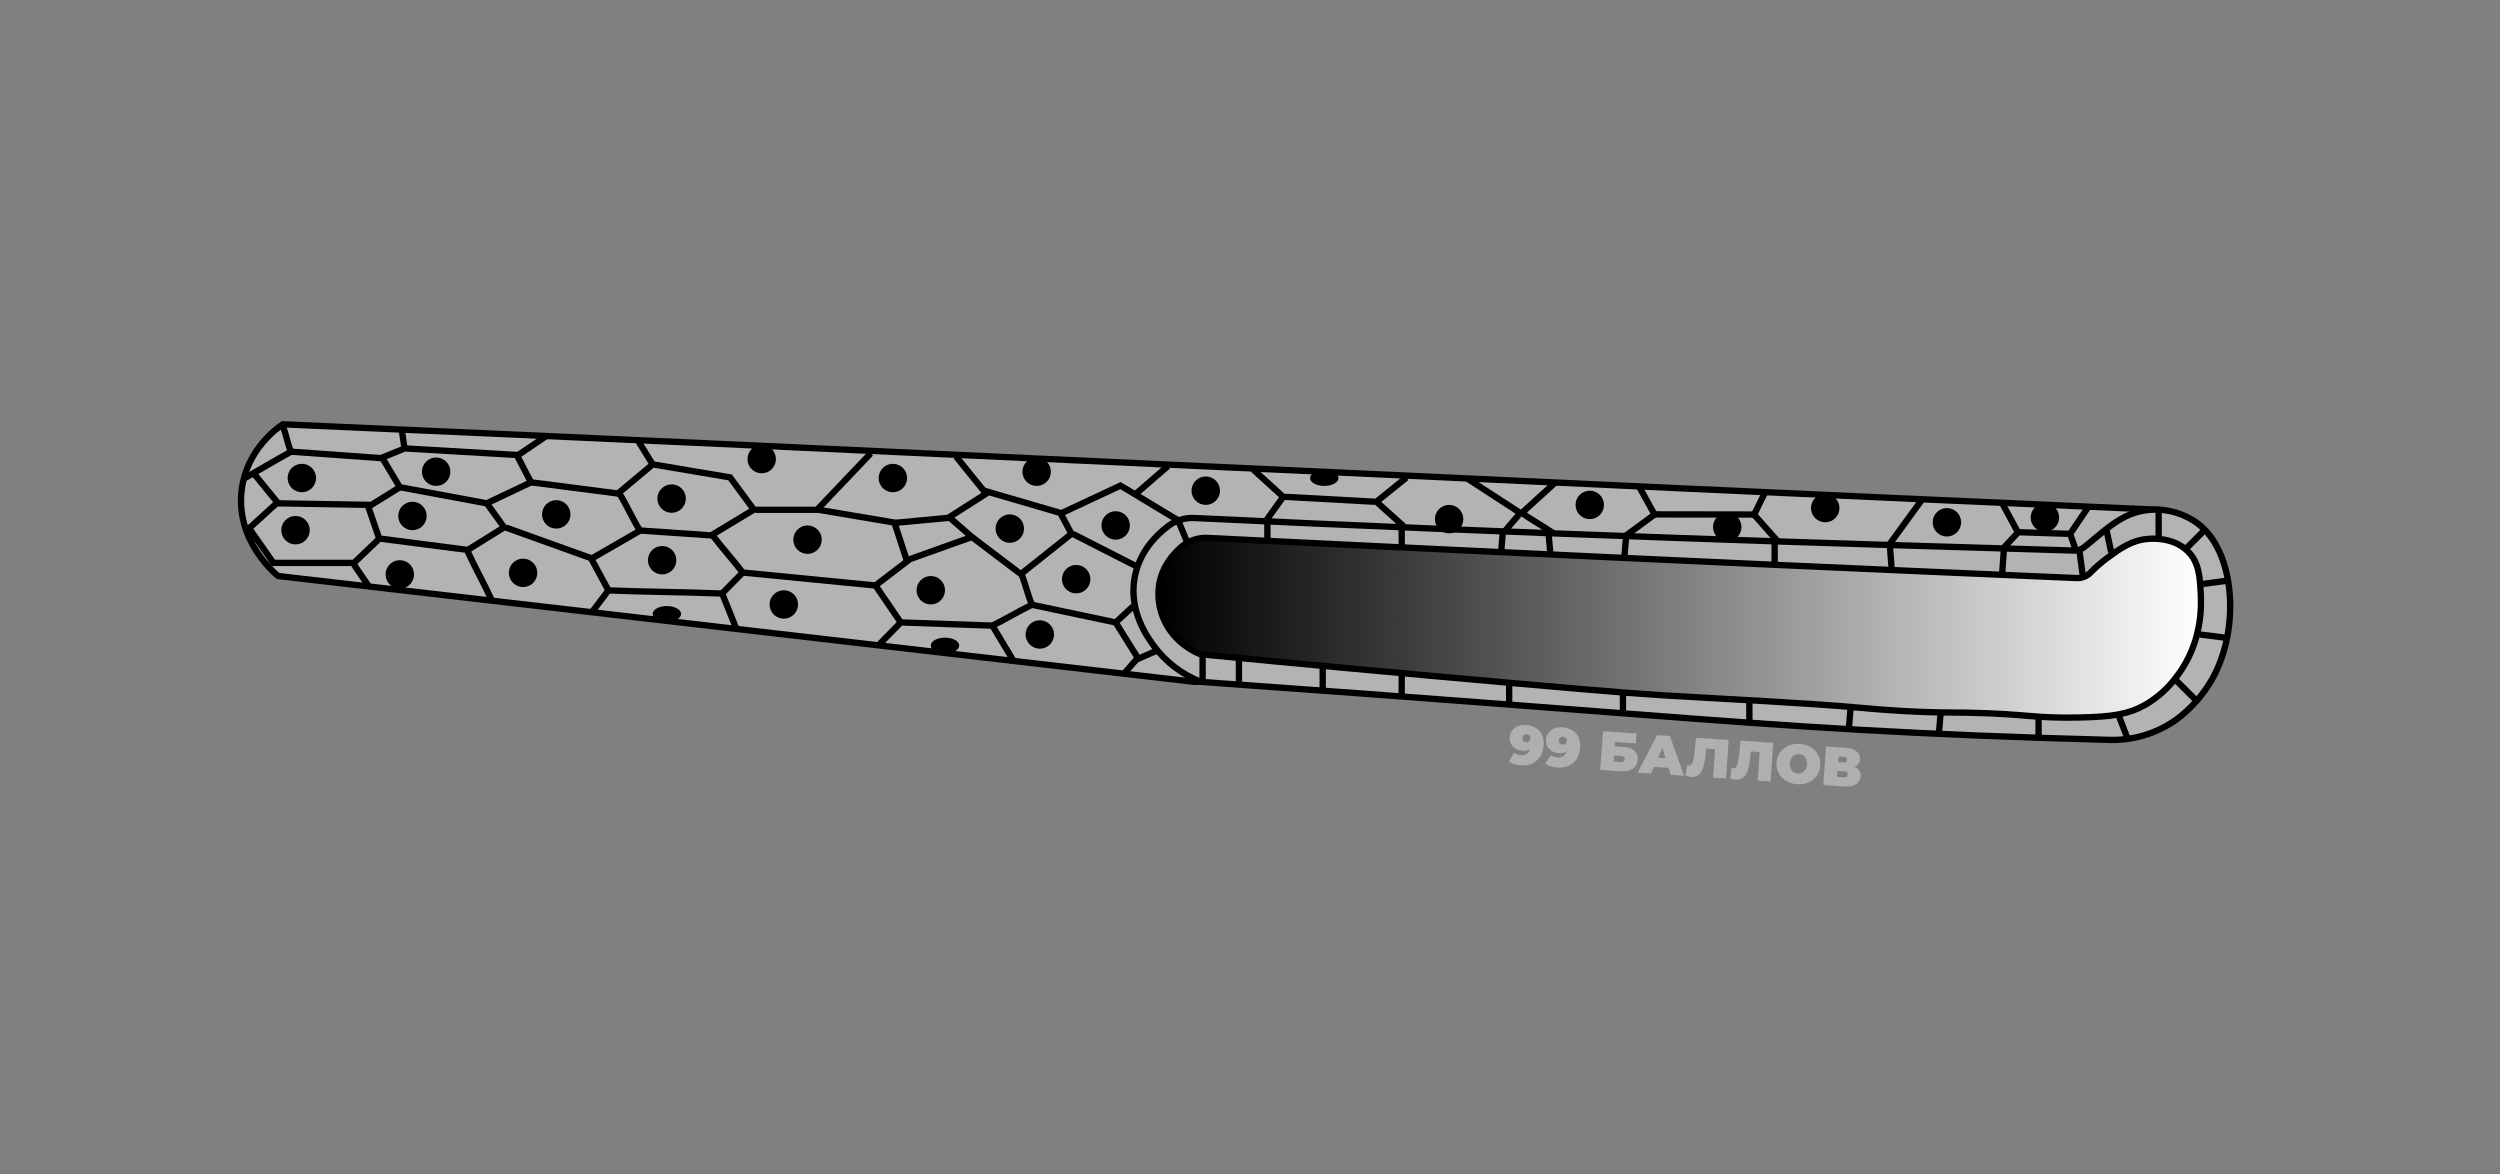 <?xml version="1.0" encoding="utf-8"?>
<!-- Generator: Adobe Illustrator 26.0.3, SVG Export Plug-In . SVG Version: 6.00 Build 0)  -->
<svg version="1.1" id="_1" xmlns="http://www.w3.org/2000/svg" xmlns:xlink="http://www.w3.org/1999/xlink" x="0px" y="0px"
	 viewBox="0 0 1582 743" style="enable-background:new 0 0 1582 743;" xml:space="preserve">
<rect x="0" y="0" width="1582" height="743" fill="#808080" stroke="none"/>
<style type="text/css">
	.st0{fill:#B3B3B3;stroke:#000000;stroke-width:4;stroke-miterlimit:10;}
	.st1{fill:url(#SVGID_1_);stroke:#000000;stroke-width:4;stroke-miterlimit:10;}
	.st2{fill:none;stroke:#000000;stroke-width:4;stroke-miterlimit:10;}
	.st3{fill:url(#SVGID_00000154411138452973149090000002239725612075218337_);stroke:#000000;stroke-width:4;stroke-miterlimit:10;}
	.st4{fill:url(#SVGID_00000041277182445631750930000001299921459629690524_);stroke:#000000;stroke-width:4;stroke-miterlimit:10;}
	.st5{fill:url(#SVGID_00000059286111224616218790000005495148615714697870_);stroke:#000000;stroke-width:4;stroke-miterlimit:10;}
	.st6{fill:url(#SVGID_00000119800045640501660860000007016165664713688501_);stroke:#000000;stroke-width:4;stroke-miterlimit:10;}
	.st7{fill:url(#SVGID_00000167376244852673391140000012863318539821176505_);stroke:#000000;stroke-width:4;stroke-miterlimit:10;}
	.st8{fill:url(#SVGID_00000163067423777344378010000010940467404712224403_);stroke:#000000;stroke-width:4;stroke-miterlimit:10;}
	.st9{fill:url(#SVGID_00000113317663578481450800000016992632188445047174_);stroke:#000000;stroke-width:4;stroke-miterlimit:10;}
	.st10{fill:url(#SVGID_00000183964106970700831010000008581153840403402643_);stroke:#000000;stroke-width:4;stroke-miterlimit:10;}
	.st11{fill:url(#SVGID_00000156579708968775589700000018135819611142967200_);stroke:#000000;stroke-width:4;stroke-miterlimit:10;}
	.st12{fill:url(#SVGID_00000050625147973437530210000002554448804879406262_);stroke:#000000;stroke-width:4;stroke-miterlimit:10;}
	.st13{fill:url(#SVGID_00000146461394770659917830000001438544198707335824_);stroke:#000000;stroke-width:4;stroke-miterlimit:10;}
	.st14{fill:url(#SVGID_00000155841090918895610320000011862024996228976780_);stroke:#000000;stroke-width:4;stroke-miterlimit:10;}
	.st15{fill:url(#SVGID_00000029766223527930631570000006662496488992006294_);stroke:#000000;stroke-width:4;stroke-miterlimit:10;}
	.st16{fill:url(#SVGID_00000114774497027059630400000014381975966637619638_);stroke:#000000;stroke-width:4;stroke-miterlimit:10;}
	.st17{fill:url(#SVGID_00000069370662928021899970000005465555053391000226_);stroke:#000000;stroke-width:4;stroke-miterlimit:10;}
	.st18{fill:url(#SVGID_00000005982018205307808630000011459223409956627350_);stroke:#000000;stroke-width:4;stroke-miterlimit:10;}
	.st19{fill:#AFAFAF;}
</style>
<g id="группа">
	<path class="st0" d="M1364,322.5c-395.3-17.3-789.7-36.7-1185-54c-3.2,2.1-22.6,15.6-26,41c-4.4,32.7,21.7,54,23,55l580,67l560-41
		C1332.3,367.2,1347.7,345.8,1364,322.5z"/>
	<path class="st0" d="M1312.6,348.4c2.2,0.1,4.4-0.7,6.2-2.1c11.6-9.1,22.2-20.5,37.3-23.1c12.3-2.2,24.9,0.8,34.9,8.3
		c23,17.3,27,65.7,9,98c-5.8,10.2-13.6,19-23,26l-1.5,1c-12,8-26.1,12.1-40.5,11.7c-27.1-0.7-54.5-1.6-82-2.7
		c-105.7-4.2-177.2-10.5-316-21c-41.8-3.2-102.7-7.7-177-13c-12-4.7-22.4-12.6-30-23c-4.1-5.6-15.8-21.9-12-43
		c3-16.4,13.7-27,21.5-32.8c4.7-3.4,10.4-5.2,16.2-4.9c101.8,4.8,203.5,9,305.3,12.6C1138.9,343.3,1288.3,347.7,1312.6,348.4z"/>
	
		<linearGradient id="SVGID_1_" gradientUnits="userSpaceOnUse" x1="733.042" y1="853.225" x2="1392.743" y2="853.225" gradientTransform="matrix(1 0 0 1 0 -456)">
		<stop  offset="0" style="stop-color:#000000"/>
		<stop  offset="1" style="stop-color:#FFFFFF"/>
	</linearGradient>
	<path class="st1" d="M1377.5,428c-5.3,7.3-12.2,13.5-20,18c-10.6,6-20.8,7.5-40,8c-30.5,0.8-34.4-2.3-72-3c-12.9-0.2-22.2,0-40-1
		c-13.8-0.8-24-1.7-27-2c-34.5-3.2-88.1-5.7-126-8c-29-1.8-67-5.2-143-12c-34.5-3.1-86.1-7.8-150-14c-3.2-1.3-16.5-7.2-23-22
		c-3.1-6.9-4.1-14.5-3-22c1.8-11.1,8.3-18.9,13.9-23.8c4.7-4.1,10.9-6.2,17.1-5.8c52,2.6,104,5.1,156,7.6
		c131.2,6.3,262.5,12.2,393.7,17.8c3.2,0.1,6.4-1.1,8.7-3.5c3.3-3.4,6.9-6.5,10.7-9.3c7.9-5.8,15.4-11.3,26-12
		c2.5-0.2,15.9-1.1,25,8c6.9,6.9,7.4,15.7,8,26C1393,382.7,1394,406.4,1377.5,428z"/>
	<path class="st2" d="M155,302.5c10.3-5.8,18.7-10.9,29-16.6c-2.3-6.5-2.7-9.9-5-16.4"/>
	<path class="st2" d="M254,270.6l2,13.2l-15,6.1l-57-4.1"/>
	<path class="st2" d="M161,300.1l15,18.4l59,1l18-11.2l-11-18.4"/>
	<path class="st2" d="M156,335.8l19-17.3"/>
	<path class="st2" d="M233,320.5l7,20.4l-16,15.3h-51l-15-21.4"/>
	<path class="st2" d="M257,283.8l70,4.1l9,17.3l-28,13.3l-55-10.2"/>
	<path class="st2" d="M241,340.9l55,7.1l23-14.3c-3.3-4.8-7.7-10.5-11-15.3"/>
	<path class="st2" d="M233,370.5l-9-13.2"/>
	<path class="st2" d="M328,287.9l18-12.2"/>
	<path class="st2" d="M336,305.2l55,7.1l22-18.4l-10-16.3"/>
	<path class="st2" d="M296,349.1c4.3,9.5,10.7,20.9,15,30.4"/>
	<path class="st2" d="M320,333.8l54,19.4l11,20.4l-10,13.2"/>
	<path class="st2" d="M392,312.4c4.7,7.5,8.3,16,13,23.4l-30,17.3"/>
	<path class="st2" d="M466,398l-9-22.4c-23.7-1-48.3-1-72-2"/>
	<path class="st2" d="M414,294l48,8.1l15,20.4l-27,16.3l-45-3.1"/>
	<path class="st2" d="M451,338.9c6,7.8,13,15.6,19,23.4l-13,13.2"/>
	<path class="st2" d="M478,322.6h39c11.3-11.9,22.7-23.8,34-35.7"/>
	<path class="st2" d="M470,362.3l84,8.2c5.3,7.8,10.7,15.6,16,23.4c-4.7,4.8-9.3,9.5-14,14.3"/>
	<path class="st2" d="M518,322.6l48,8.1c2.7,8.2,5.3,16.3,8,24.5c-6.3,4.8-13.7,10.5-20,15.3"/>
	<path class="st2" d="M605,288.9l19,23.5l-24,15.3l-33,3.1"/>
	<path class="st2" d="M575,354.1l40-14.3l-14-12.2"/>
	<path class="st2" d="M622,310.3c15.3,4.4,33.7,9.9,49,14.3l7,13.2l-32,25.5c-10-7.5-21-16-31-23.5"/>
	<path class="st2" d="M571,393.9l57,2l14,23.4"/>
	<path class="st2" d="M712,425.5c2.7-3.1,5.3-6.1,8-9.2l-14-22.4l11-10.2"/>
	<path class="st2" d="M628,395.9c8.3-4.1,16.7-9.2,25-13.2l53,11.2"/>
	<path class="st2" d="M646,362.3c2.7,6.5,4.3,13.9,7,20.4"/>
	<path class="st2" d="M679,337.9l40,20.4"/>
	<path class="st2" d="M719,417.4c4-1.7,10-4.4,14-6.1"/>
	<path class="st2" d="M672,324.6l37-17.3c11.7,6.8,25.3,15.4,37,22.2"/>
	<path class="st2" d="M739,295c-6.3,5.4-13.7,11.9-20,17.3"/>
	<path class="st2" d="M793,297.1l19,17.3c-3.7,5.1-7.3,10.2-11,15.3"/>
	<path class="st2" d="M890,302.2l-19,15.3l17,15.3"/>
	<path class="st2" d="M813,314.4l57,3.1"/>
	<path class="st2" d="M928,302.5c10.3,6.8,23.7,15.3,34,22.1c-2.3,3-7.7,8.8-10,11.9"/>
	<path class="st2" d="M1037,307.5c2.7,5.1,7.3,13,10,18.1l-18,13.2"/>
	<path class="st2" d="M984,305.5c-6.7,6.1-14.3,13-21,19.1c5.7,4.1,14.3,8.8,20,12.9"/>
	<path class="st2" d="M1117,311.4c-2.3,4.8-4.7,9.5-7,14.3c5.3,6.1,9.7,10.8,15,16.9"/>
	<path class="st2" d="M1216,316.5c-6.3,8.8-13.7,18.6-20,27.5"/>
	<path class="st2" d="M1046,325.5c20.7,0,43.3,0.1,64,0.1"/>
	<path class="st2" d="M1267,318.5l10,18.4c-3.7,4.1-5.3,5.6-9,9.7"/>
	<path class="st2" d="M1321,321.5c-3.7,5.4-7.3,10.9-11,16.3c1.7,5.1,2.3,6.5,4,11.6"/>
	<path class="st2" d="M1278,336.8l31,1"/>
	<path class="st0" d="M1316,349.5c0.7,5,1.3,10,2,15"/>
	<path class="st0" d="M1268,348.5c-0.3,4.7-0.7,9.3-1,14"/>
	<path class="st0" d="M1196,346.5c0.3,4.3,0.7,8.7,1,13"/>
	<path class="st2" d="M1123,343.5v13"/>
	<path class="st2" d="M1029,339.5c-0.3,4-0.7,8-1,12"/>
	<path class="st2" d="M980,338.5c0.3,3.7,0.7,7.3,1,11"/>
	<path class="st2" d="M951,336.5c-0.3,4-0.7,8-1,12"/>
	<path class="st2" d="M887,334.5v11"/>
	<path class="st2" d="M802,330.5v11"/>
	<path class="st2" d="M746,330.5l5,12"/>
	<path class="st2" d="M761,415.5v15"/>
	
		<linearGradient id="SVGID_00000157301271611551131630000018106286939463156896_" gradientUnits="userSpaceOnUse" x1="783.975" y1="880.484" x2="783.975" y2="880.484" gradientTransform="matrix(1 0 0 1 0 -456)">
		<stop  offset="0" style="stop-color:#000000"/>
		<stop  offset="1" style="stop-color:#FFFFFF"/>
	</linearGradient>
	
		<path style="fill:url(#SVGID_00000157301271611551131630000018106286939463156896_);stroke:#000000;stroke-width:4;stroke-miterlimit:10;" d="
		M784,417.5v14"/>
	
		<linearGradient id="SVGID_00000147907252600711221870000013716790684985998487_" gradientUnits="userSpaceOnUse" x1="836.975" y1="885.484" x2="836.975" y2="885.484" gradientTransform="matrix(1 0 0 1 0 -456)">
		<stop  offset="0" style="stop-color:#000000"/>
		<stop  offset="1" style="stop-color:#FFFFFF"/>
	</linearGradient>
	
		<path style="fill:url(#SVGID_00000147907252600711221870000013716790684985998487_);stroke:#000000;stroke-width:4;stroke-miterlimit:10;" d="
		M837,422.5v14"/>
	
		<linearGradient id="SVGID_00000080176256966165028140000001221131757436509082_" gradientUnits="userSpaceOnUse" x1="886.975" y1="888.984" x2="886.975" y2="888.984" gradientTransform="matrix(1 0 0 1 0 -456)">
		<stop  offset="0" style="stop-color:#000000"/>
		<stop  offset="1" style="stop-color:#FFFFFF"/>
	</linearGradient>
	
		<path style="fill:url(#SVGID_00000080176256966165028140000001221131757436509082_);stroke:#000000;stroke-width:4;stroke-miterlimit:10;" d="
		M887,426.5v13"/>
	
		<linearGradient id="SVGID_00000067213080567909544020000011459222219268602042_" gradientUnits="userSpaceOnUse" x1="954.975" y1="894.984" x2="954.975" y2="894.984" gradientTransform="matrix(1 0 0 1 0 -456)">
		<stop  offset="0" style="stop-color:#000000"/>
		<stop  offset="1" style="stop-color:#FFFFFF"/>
	</linearGradient>
	
		<path style="fill:url(#SVGID_00000067213080567909544020000011459222219268602042_);stroke:#000000;stroke-width:4;stroke-miterlimit:10;" d="
		M955,433.5v11"/>
	
		<linearGradient id="SVGID_00000145058850695124892990000016152914486897465489_" gradientUnits="userSpaceOnUse" x1="1026.975" y1="900.984" x2="1026.975" y2="900.984" gradientTransform="matrix(1 0 0 1 0 -456)">
		<stop  offset="0" style="stop-color:#000000"/>
		<stop  offset="1" style="stop-color:#FFFFFF"/>
	</linearGradient>
	
		<path style="fill:url(#SVGID_00000145058850695124892990000016152914486897465489_);stroke:#000000;stroke-width:4;stroke-miterlimit:10;" d="
		M1027,439.5v11"/>
	
		<linearGradient id="SVGID_00000015337032614288445660000004001894470199703432_" gradientUnits="userSpaceOnUse" x1="1106.975" y1="905.984" x2="1106.975" y2="905.984" gradientTransform="matrix(1 0 0 1 0 -456)">
		<stop  offset="0" style="stop-color:#000000"/>
		<stop  offset="1" style="stop-color:#FFFFFF"/>
	</linearGradient>
	
		<path style="fill:url(#SVGID_00000015337032614288445660000004001894470199703432_);stroke:#000000;stroke-width:4;stroke-miterlimit:10;" d="
		M1107,443.5v13"/>
	
		<linearGradient id="SVGID_00000023277031830188636680000004397377629794142627_" gradientUnits="userSpaceOnUse" x1="1340.975" y1="915.984" x2="1345.975" y2="915.984" gradientTransform="matrix(1 0 0 1 0 -456)">
		<stop  offset="0" style="stop-color:#000000"/>
		<stop  offset="1" style="stop-color:#FFFFFF"/>
	</linearGradient>
	
		<path style="fill:url(#SVGID_00000023277031830188636680000004397377629794142627_);stroke:#000000;stroke-width:4;stroke-miterlimit:10;" d="
		M1341,453.5c1.7,4.3,3.3,8.7,5,13"/>
	
		<linearGradient id="SVGID_00000011002608017402677040000001707484942975331770_" gradientUnits="userSpaceOnUse" x1="1332.975" y1="798.484" x2="1335.975" y2="798.484" gradientTransform="matrix(1 0 0 1 0 -456)">
		<stop  offset="0" style="stop-color:#000000"/>
		<stop  offset="1" style="stop-color:#FFFFFF"/>
	</linearGradient>
	
		<path style="fill:url(#SVGID_00000011002608017402677040000001707484942975331770_);stroke:#000000;stroke-width:4;stroke-miterlimit:10;" d="
		M1333,335.5c1,4.3,2,9.7,3,14"/>
	
		<linearGradient id="SVGID_00000111892269398197257360000016321788394743947705_" gradientUnits="userSpaceOnUse" x1="1365.975" y1="787.484" x2="1365.975" y2="787.484" gradientTransform="matrix(1 0 0 1 0 -456)">
		<stop  offset="0" style="stop-color:#000000"/>
		<stop  offset="1" style="stop-color:#FFFFFF"/>
	</linearGradient>
	
		<path style="fill:url(#SVGID_00000111892269398197257360000016321788394743947705_);stroke:#000000;stroke-width:4;stroke-miterlimit:10;" d="
		M1366,323.5v16"/>
	
		<linearGradient id="SVGID_00000057831983269688988480000016603562696996704433_" gradientUnits="userSpaceOnUse" x1="1383.975" y1="797.484" x2="1393.975" y2="797.484" gradientTransform="matrix(1 0 0 1 0 -456)">
		<stop  offset="0" style="stop-color:#000000"/>
		<stop  offset="1" style="stop-color:#FFFFFF"/>
	</linearGradient>
	
		<path style="fill:url(#SVGID_00000057831983269688988480000016603562696996704433_);stroke:#000000;stroke-width:4;stroke-miterlimit:10;" d="
		M1394,336.5l-10,10"/>
	
		<linearGradient id="SVGID_00000138553424350000239770000012669231190149813664_" gradientUnits="userSpaceOnUse" x1="1393.975" y1="824.484" x2="1408.975" y2="824.484" gradientTransform="matrix(1 0 0 1 0 -456)">
		<stop  offset="0" style="stop-color:#000000"/>
		<stop  offset="1" style="stop-color:#FFFFFF"/>
	</linearGradient>
	
		<path style="fill:url(#SVGID_00000138553424350000239770000012669231190149813664_);stroke:#000000;stroke-width:4;stroke-miterlimit:10;" d="
		M1394,369.5l15-2"/>
	
		<linearGradient id="SVGID_00000145052440861860739530000014753646359507709876_" gradientUnits="userSpaceOnUse" x1="1391.975" y1="858.484" x2="1407.975" y2="858.484" gradientTransform="matrix(1 0 0 1 0 -456)">
		<stop  offset="0" style="stop-color:#000000"/>
		<stop  offset="1" style="stop-color:#FFFFFF"/>
	</linearGradient>
	
		<path style="fill:url(#SVGID_00000145052440861860739530000014753646359507709876_);stroke:#000000;stroke-width:4;stroke-miterlimit:10;" d="
		M1392,401.5l16,2"/>
	
		<linearGradient id="SVGID_00000000937021998119794900000006242407602005821594_" gradientUnits="userSpaceOnUse" x1="1376.975" y1="892.484" x2="1388.975" y2="892.484" gradientTransform="matrix(1 0 0 1 0 -456)">
		<stop  offset="0" style="stop-color:#000000"/>
		<stop  offset="1" style="stop-color:#FFFFFF"/>
	</linearGradient>
	
		<path style="fill:url(#SVGID_00000000937021998119794900000006242407602005821594_);stroke:#000000;stroke-width:4;stroke-miterlimit:10;" d="
		M1377,430.5l12,12"/>
	
		<linearGradient id="SVGID_00000106838372632677841550000016555929228232446375_" gradientUnits="userSpaceOnUse" x1="1289.975" y1="915.984" x2="1289.975" y2="915.984" gradientTransform="matrix(1 0 0 1 0 -456)">
		<stop  offset="0" style="stop-color:#000000"/>
		<stop  offset="1" style="stop-color:#FFFFFF"/>
	</linearGradient>
	
		<path style="fill:url(#SVGID_00000106838372632677841550000016555929228232446375_);stroke:#000000;stroke-width:4;stroke-miterlimit:10;" d="
		M1290,454.5v11"/>
	
		<linearGradient id="SVGID_00000112625434057651833340000007146795611668100524_" gradientUnits="userSpaceOnUse" x1="1226.975" y1="913.484" x2="1227.975" y2="913.484" gradientTransform="matrix(1 0 0 1 0 -456)">
		<stop  offset="0" style="stop-color:#000000"/>
		<stop  offset="1" style="stop-color:#FFFFFF"/>
	</linearGradient>
	
		<path style="fill:url(#SVGID_00000112625434057651833340000007146795611668100524_);stroke:#000000;stroke-width:4;stroke-miterlimit:10;" d="
		M1228,451.5c-0.3,4-0.7,8-1,12"/>
	
		<linearGradient id="SVGID_00000180343969418068419410000004659824886051936162_" gradientUnits="userSpaceOnUse" x1="1169.975" y1="910.484" x2="1170.975" y2="910.484" gradientTransform="matrix(1 0 0 1 0 -456)">
		<stop  offset="0" style="stop-color:#000000"/>
		<stop  offset="1" style="stop-color:#FFFFFF"/>
	</linearGradient>
	
		<path style="fill:url(#SVGID_00000180343969418068419410000004659824886051936162_);stroke:#000000;stroke-width:4;stroke-miterlimit:10;" d="
		M1171,448.5c-0.3,4-0.7,8-1,12"/>
	<circle cx="191" cy="302.5" r="9"/>
	<circle cx="187" cy="335.5" r="9"/>
	<circle cx="261" cy="326.5" r="9"/>
	<circle cx="276" cy="298.5" r="9"/>
	<circle cx="253" cy="363.5" r="9"/>
	<circle cx="352" cy="325.5" r="9"/>
	<circle cx="331" cy="362.5" r="9"/>
	<circle cx="425" cy="315.5" r="9"/>
	<circle cx="419" cy="354.5" r="9"/>
	<circle cx="482" cy="290.5" r="9"/>
	<circle cx="511" cy="341.5" r="9"/>
	<circle cx="589" cy="373.5" r="9"/>
	<circle cx="639" cy="334.5" r="9"/>
	<circle cx="656" cy="298.5" r="9"/>
	<circle cx="763" cy="310.5" r="9"/>
	<circle cx="706" cy="332.5" r="9"/>
	<circle cx="681" cy="366.5" r="9"/>
	<circle cx="658" cy="401.5" r="9"/>
	<circle cx="917" cy="328.5" r="9"/>
	<circle cx="1006" cy="319.5" r="9"/>
	<circle cx="1093" cy="333.5" r="9"/>
	<circle cx="1155" cy="321.5" r="9"/>
	<circle cx="1232" cy="330.5" r="9"/>
	<circle cx="1294" cy="327.5" r="9"/>
	<ellipse cx="838" cy="302.5" rx="9" ry="5"/>
	<circle cx="565" cy="302.5" r="9"/>
	<circle cx="496" cy="382.5" r="9"/>
	<ellipse cx="422" cy="388.5" rx="9" ry="5"/>
	<ellipse cx="598" cy="408.5" rx="9" ry="5"/>
</g>
<g id="водяной_знак">
	<path class="st19" d="M972,460.7c1.7,1,3,2.5,3.8,4.3c0.9,2.1,1.2,4.4,1,6.7c-0.1,2.5-0.9,5-2.2,7.1c-1.2,1.9-3,3.4-5.1,4.4
		c-2.3,1-4.8,1.3-7.2,1.1c-1.4-0.1-2.8-0.4-4.2-0.8c-1.2-0.4-2.3-0.9-3.3-1.6l3.4-5.6c1.2,1,2.8,1.5,4.3,1.6
		c1.3,0.1,2.5-0.1,3.6-0.8c1-0.7,1.7-1.8,2-3c-1.5,0.8-3.2,1.2-4.9,1c-1.4-0.1-2.8-0.5-4.1-1.3c-1.2-0.7-2.2-1.8-2.9-3
		c-0.7-1.3-1-2.7-0.9-4.2c0.1-1.6,0.6-3.1,1.6-4.4s2.3-2.2,3.8-2.8c1.6-0.6,3.4-0.8,5.1-0.7C968.1,458.9,970.2,459.6,972,460.7z
		 M967.6,469.1c0.5-0.5,0.8-1.1,0.8-1.8c0.1-0.7-0.1-1.4-0.6-1.9c-1-1-2.5-1.1-3.6-0.2c-0.5,0.4-0.8,1.1-0.8,1.8
		c-0.1,0.7,0.1,1.4,0.6,1.9C965,469.8,966.5,469.9,967.6,469.1z"/>
	<path class="st19" d="M995.1,462.2c1.7,1,3,2.5,3.8,4.3c0.9,2.1,1.2,4.4,1,6.7c-0.1,2.5-0.9,5-2.2,7.1c-1.2,1.9-3,3.4-5.1,4.3
		c-2.3,1-4.8,1.3-7.2,1.1c-1.4-0.1-2.8-0.4-4.2-0.8c-1.2-0.4-2.3-0.9-3.3-1.6l3.4-5.5c1.2,1,2.8,1.5,4.3,1.6
		c1.3,0.1,2.5-0.2,3.6-0.8c1-0.7,1.7-1.8,2-3c-1.5,0.9-3.3,1.2-5,1c-1.4-0.1-2.8-0.5-4.1-1.3c-1.2-0.7-2.2-1.8-2.9-3
		c-0.7-1.3-1-2.7-0.9-4.2c0.1-1.6,0.6-3.1,1.6-4.4s2.3-2.2,3.8-2.8c1.6-0.6,3.4-0.8,5.1-0.7C991.1,460.5,993.2,461.1,995.1,462.2z
		 M990.7,470.6c1-1,1.1-2.5,0.2-3.6c-0.5-0.5-1.1-0.8-1.8-0.8c-0.7-0.1-1.3,0.1-1.9,0.5c-0.5,0.4-0.8,1.1-0.8,1.8
		c-0.1,0.7,0.1,1.4,0.6,1.9s1.1,0.8,1.8,0.8C989.5,471.2,990.2,471,990.7,470.6z"/>
	<path class="st19" d="M1014.4,462.7l21.2,1.5l-0.4,6.2l-13.2-0.9l-0.2,2.8l5.8,0.4c3,0.2,5.2,1,6.7,2.4c1.5,1.5,2.3,3.6,2,5.7
		c-0.1,2.3-1.2,4.4-3.1,5.7s-4.5,1.8-7.7,1.6l-12.9-0.9L1014.4,462.7z M1025.4,482.3c0.7,0.1,1.4,0,1.9-0.4c0.5-0.3,0.8-0.9,0.8-1.5
		c0.1-1.2-0.7-1.9-2.5-2.1l-4.2-0.3l-0.3,3.9L1025.4,482.3z"/>
	<path class="st19" d="M1055.9,485.9l-9.3-0.6l-1.9,4.2l-8.4-0.6l12.3-23.7l8.1,0.5l9,25.2l-8.5-0.6L1055.9,485.9z M1054,479.8
		l-2-6.3l-2.8,6L1054,479.8z"/>
	<path class="st19" d="M1093.9,468.2l-1.7,24.4l-8.1-0.5l1.2-18l-5.6-0.4l-0.3,2.8c-0.2,2.9-0.7,5.7-1.4,8.5
		c-0.5,1.9-1.4,3.7-2.8,5.1c-1.4,1.2-3.3,1.8-5.1,1.5c-1.2-0.1-2.3-0.3-3.5-0.7l0.9-6.6c0.3,0.1,0.6,0.1,0.9,0.2
		c0.8,0.1,1.5-0.3,2-0.9c0.6-0.8,0.9-1.7,1.1-2.7c0.2-1.1,0.5-2.7,0.7-4.5l1-9.5L1093.9,468.2z"/>
	<path class="st19" d="M1122.1,470.1l-1.7,24.4l-8.1-0.5l1.2-18.1l-5.6-0.4l-0.3,2.8c-0.2,2.9-0.7,5.7-1.4,8.5
		c-0.5,1.9-1.4,3.7-2.8,5c-1.4,1.2-3.3,1.8-5.1,1.5c-1.2-0.1-2.3-0.3-3.5-0.7l0.9-6.6c0.3,0.1,0.6,0.2,0.9,0.2
		c0.8,0.1,1.5-0.3,2-0.9c0.6-0.8,0.9-1.8,1.1-2.7c0.2-1.1,0.5-2.7,0.7-4.5l1-9.5L1122.1,470.1z"/>
	<path class="st19" d="M1130.2,494.1c-5.9-3.6-7.8-11.3-4.3-17.2c1.4-2.2,3.4-4,5.8-5c4.6-1.9,9.9-1.5,14.2,1c2,1.2,3.6,2.9,4.6,4.9
		c3.2,6.1,0.9,13.7-5.3,17c-0.3,0.1-0.6,0.3-0.9,0.4C1139.7,497,1134.5,496.6,1130.2,494.1L1130.2,494.1z M1140.4,489
		c0.9-0.5,1.6-1.2,2.1-2c0.6-1,0.9-2.1,1-3.2c0.1-1.1-0.1-2.2-0.5-3.3c-0.4-0.9-1-1.7-1.8-2.3c-1.6-1.1-3.8-1.3-5.6-0.4
		c-0.9,0.5-1.6,1.2-2.1,2c-1.1,2-1.3,4.4-0.4,6.5c0.4,0.9,1,1.7,1.8,2.3s1.7,0.9,2.7,0.9C1138.6,489.6,1139.6,489.5,1140.4,489z"/>
	<path class="st19" d="M1176.6,487.7c0.7,1.1,1,2.4,0.8,3.6c-0.1,2.1-1.2,4-3,5c-1.8,1.2-4.3,1.6-7.5,1.4l-13.1-0.9l1.7-24.4
		l12.4,0.8c2.5,0,4.9,0.8,6.9,2.2c1.5,1.1,2.4,3,2.2,4.9c0,1.1-0.4,2.1-1,3s-1.5,1.6-2.5,2C1174.8,485.8,1175.9,486.6,1176.6,487.7z
		 M1169.2,490.1c0.1-1.3-0.6-1.9-1.9-2l-4.6-0.3l-0.3,3.8l4.6,0.3c0.9,0.2,1.9-0.4,2.1-1.3C1169.2,490.5,1169.2,490.3,1169.2,490.1z
		 M1163.1,482.3l3.5,0.2c1.3,0.1,2.1-0.5,2.2-1.6s-0.6-1.9-1.9-2l-3.5-0.2L1163.1,482.3z"/>
</g>
</svg>
